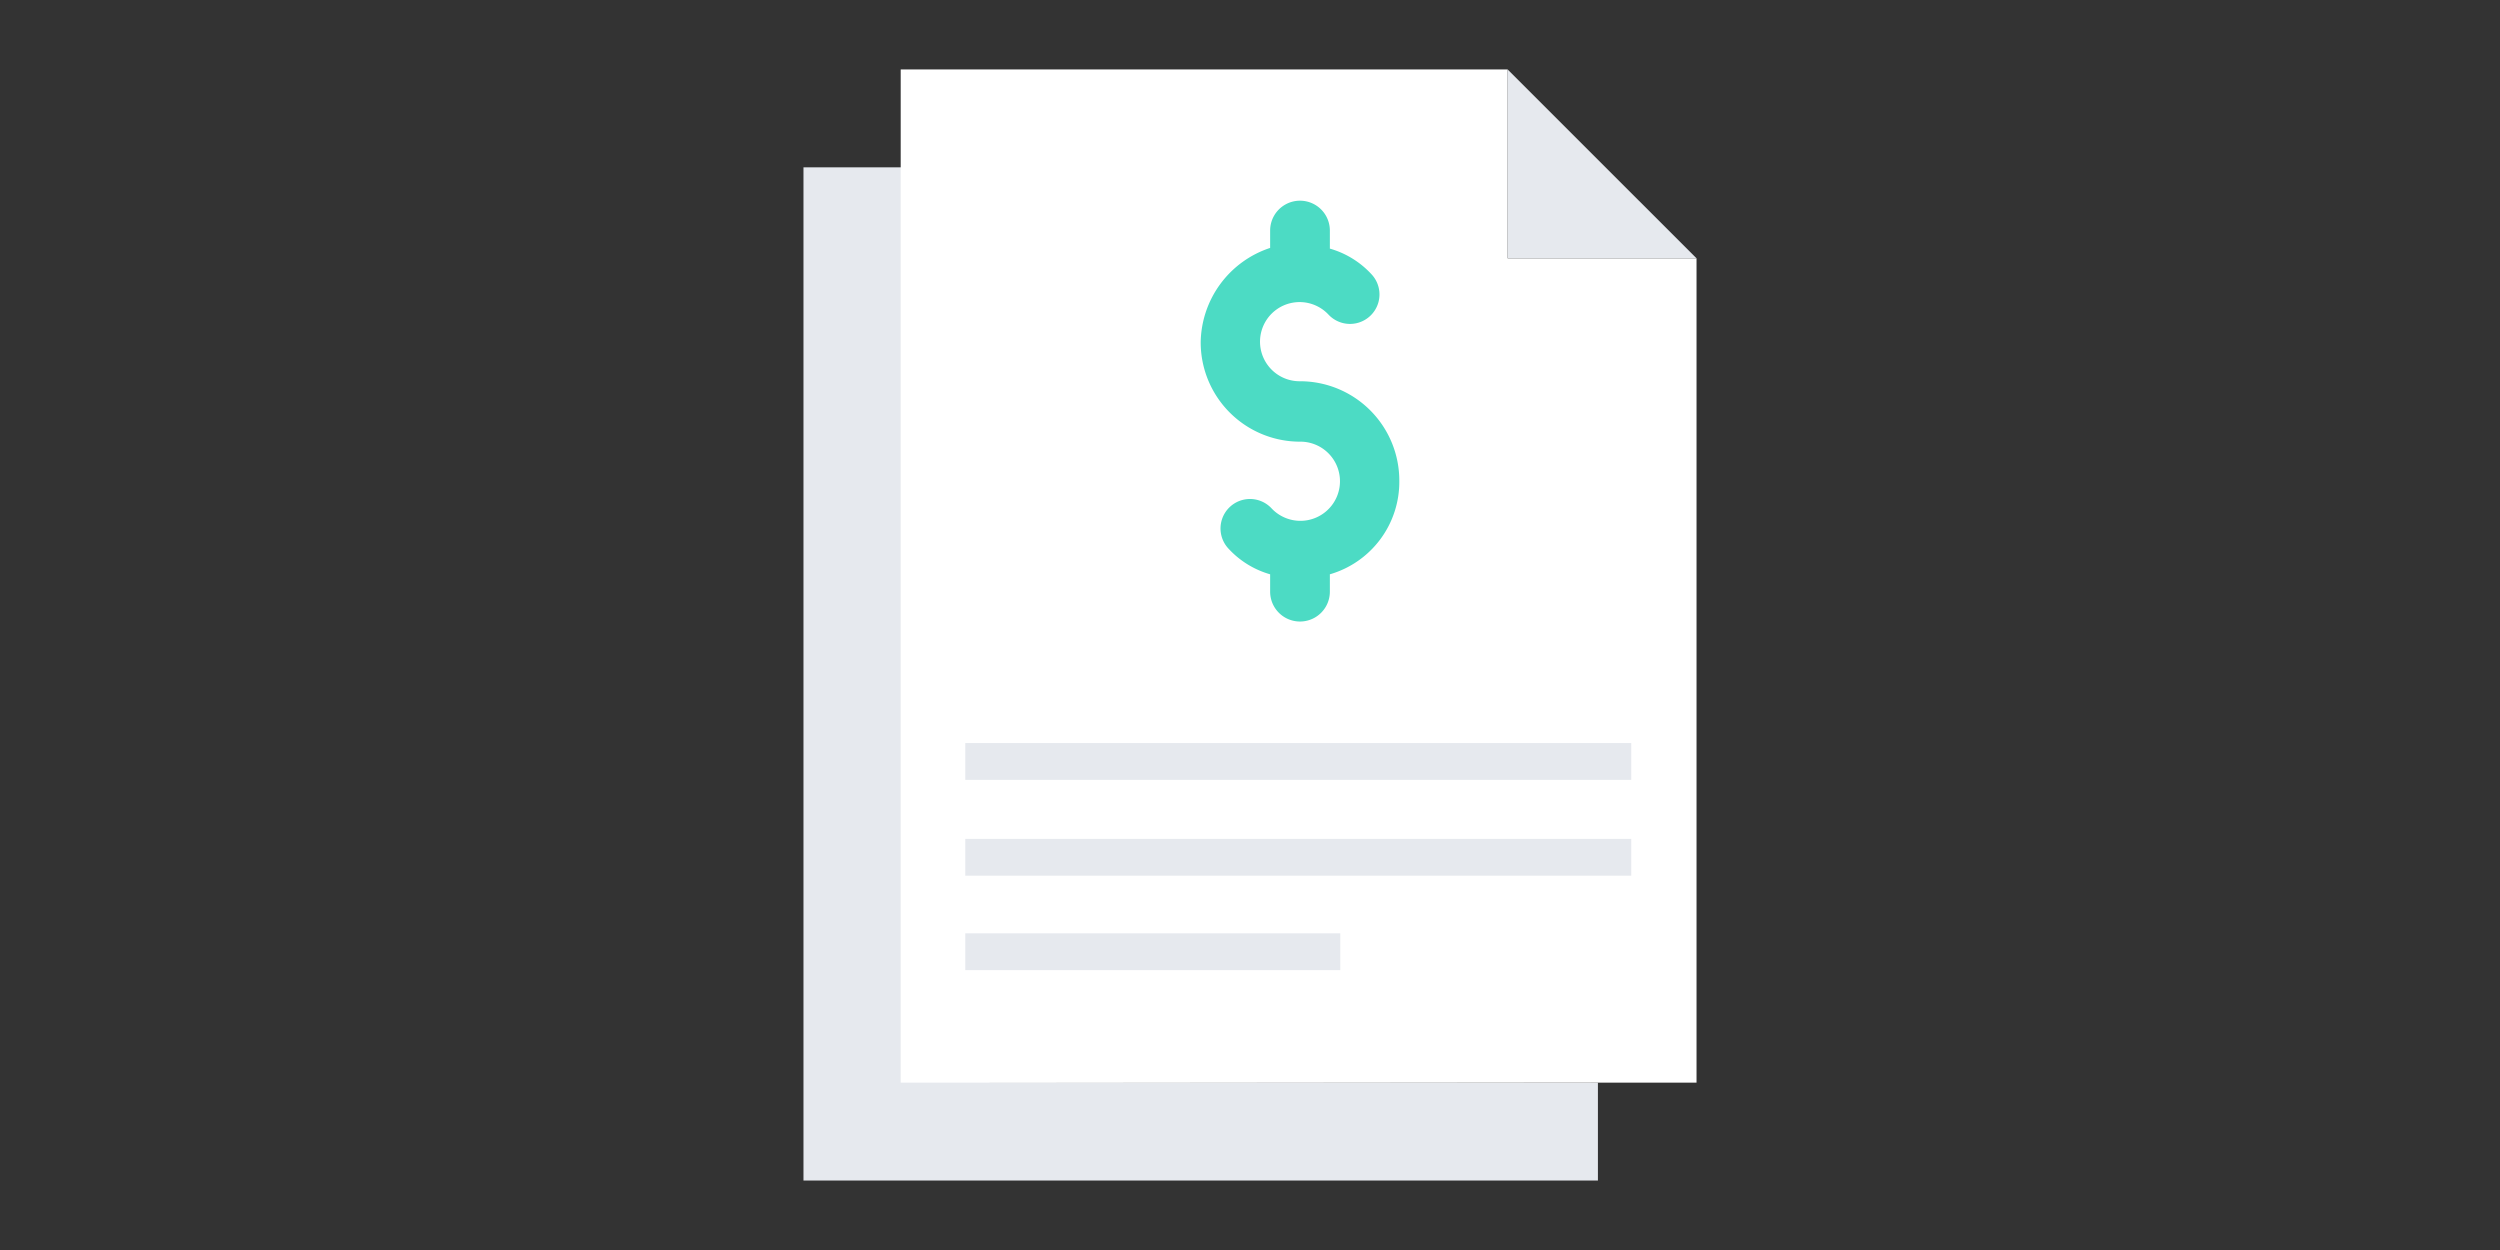 <svg xmlns="http://www.w3.org/2000/svg" width="360" height="180" viewBox="0 0 360 180"><rect x="0" y="0" width="360" height="180" fill="#333333" stroke="none"/><defs><style>.a{fill:#e6e9ee;}.b{fill:#fff;}.c{fill:#4cdbc4;}</style></defs><title>Icon_Vertraege_SM</title><path class="a" d="M230.1,155.9V170H115.7V24.1h14.1V155.8l100.3.1Z"/><path class="b" d="M217.1,10H129.7V155.9H244.3V37.2H217.1V10Z"/><path class="a" d="M217.1,10V37.2h27.2Z"/><rect class="a" x="139" y="120.8" width="95.9" height="5.3"/><rect class="a" x="139" y="134.4" width="54" height="5.3"/><path class="c" d="M201.5,69.2a14.3,14.3,0,0,0-14.3-14.3,5.7,5.7,0,1,1,4.1-9.6,4.24,4.24,0,1,0,6.2-5.8,13,13,0,0,0-6-3.7V33.2a4.3,4.3,0,0,0-8.6,0v2.5a14.54,14.54,0,0,0-10,13.6,14.3,14.3,0,0,0,14.3,14.3,5.7,5.7,0,1,1-4.1,9.6,4.24,4.24,0,1,0-6.2,5.8,13,13,0,0,0,6,3.7v2.5a4.3,4.3,0,0,0,8.6,0V82.7A13.86,13.86,0,0,0,201.5,69.2Z"/><rect class="a" x="139" y="107" width="95.9" height="5.3"/></svg>